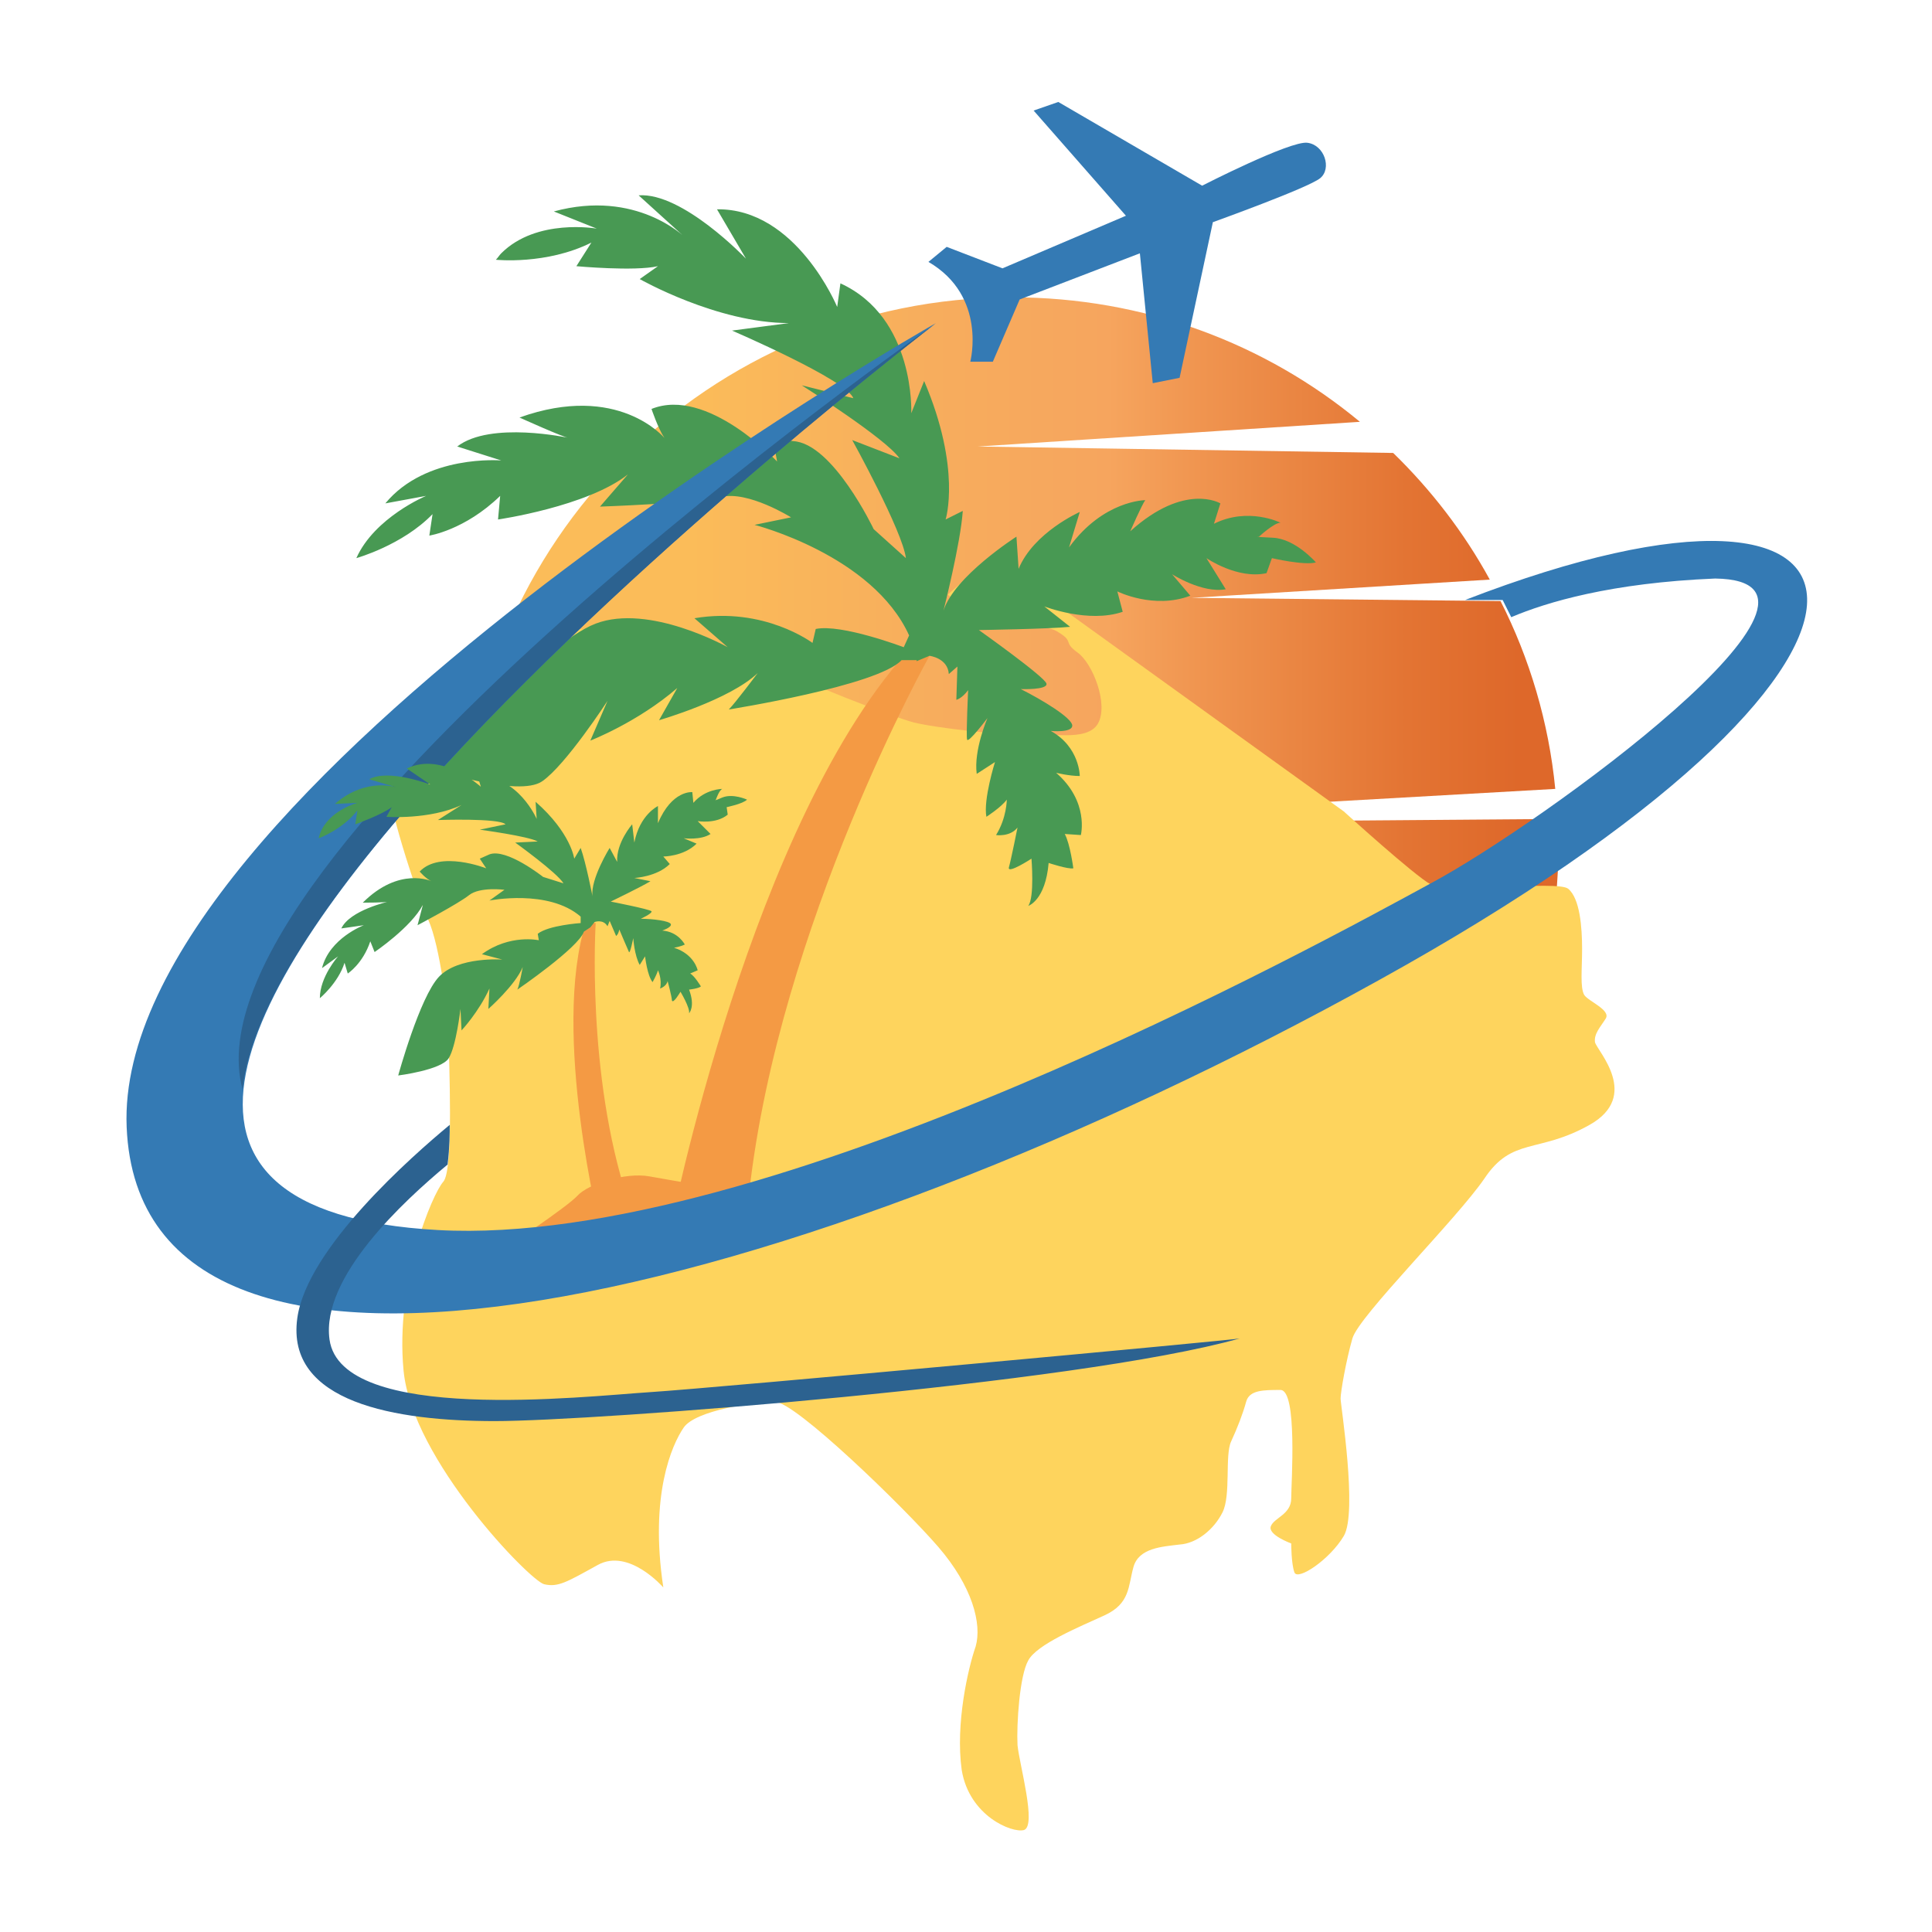 <?xml version="1.0" encoding="UTF-8"?> <svg xmlns="http://www.w3.org/2000/svg" xmlns:xlink="http://www.w3.org/1999/xlink" version="1.1" id="Calque_1" x="0px" y="0px" viewBox="0 0 180 180" style="enable-background:new 0 0 180 180;" xml:space="preserve"> <style type="text/css"> .st0{clip-path:url(#SVGID_2_);fill:url(#SVGID_3_);} .st1{fill:#FED45D;} .st2{fill:#F49A44;} .st3{fill:#489953;} .st4{fill:#347AB4;} .st5{fill:#2C6290;} .st6{clip-path:url(#SVGID_5_);fill:#2C6290;} </style> <g> <g> <defs> <path id="SVGID_1_" d="M43.2,78.7c0,28.2,22.9,51,51,51c28.2,0,51-22.9,51-51c0-0.8,0-1.6-0.1-2.4l-25.9,0.2l-4.2-1.3l29.9-1.7 c-0.6-6.2-2.4-12.2-5.1-17.5l-28.8-0.3l27.8-1.7c-2.4-4.4-5.5-8.4-9-11.8l-38.7-0.6l35.6-2.3c-8.8-7.3-20.1-11.6-32.4-11.6 C66.1,27.7,43.2,50.5,43.2,78.7"></path> </defs> <clipPath id="SVGID_2_"> <use xlink:href="#SVGID_1_" style="overflow:visible;"></use> </clipPath> <linearGradient id="SVGID_3_" gradientUnits="userSpaceOnUse" x1="-1054.278" y1="595.965" x2="-1053.796" y2="595.965" gradientTransform="matrix(211.8 0 0 -211.8 223339.344 126304.125)"> <stop offset="0" style="stop-color:#FBBC59"></stop> <stop offset="0.218" style="stop-color:#FBBC59"></stop> <stop offset="0.437" style="stop-color:#F7AD5D"></stop> <stop offset="0.596" style="stop-color:#F6A55E"></stop> <stop offset="0.676" style="stop-color:#F09550"></stop> <stop offset="0.865" style="stop-color:#E37433"></stop> <stop offset="0.966" style="stop-color:#DE682A"></stop> <stop offset="1" style="stop-color:#DE682A"></stop> </linearGradient> <rect x="43.2" y="27.7" class="st0" width="102.1" height="102.1"></rect> </g> <g> <path class="st1" d="M92.3,51.9l32.9,23.7c0,0,6.6,6,8.1,6.8c1.5,0.9,11.8-0.4,12.8,0.4c1.1,0.9,1.3,3.6,1.3,5.6 c0,1.9-0.2,3.6,0.2,4.3c0.4,0.6,2.5,1.4,2,2.2c-0.5,0.8-1.1,1.4-1,2.2c0.2,0.8,4.3,5-0.5,7.7c-4.8,2.7-7.2,1.1-9.8,5 c-2.6,3.8-11.7,12.8-12.3,14.9c-0.6,2.1-1.1,5-1.1,5.6c0,0.6,1.6,10.6,0.3,12.8c-1.3,2.2-4.3,4.2-4.6,3.4 c-0.3-0.8-0.3-2.7-0.3-2.7s-2.2-0.8-1.9-1.6c0.3-0.8,1.9-1.1,1.9-2.6c0-1.4,0.6-10.1-1-10.1c-1.6,0-2.9,0-3.2,1.1 c-0.3,1.1-0.8,2.4-1.4,3.7c-0.6,1.3,0,5-0.8,6.6c-0.8,1.6-2.4,2.9-4,3c-1.6,0.2-3.8,0.3-4.3,2.1c-0.5,1.8-0.3,3.4-2.7,4.5 c-2.4,1.1-6.3,2.7-7.1,4.2c-0.8,1.4-1.1,5.9-1,7.9c0.2,1.9,1.8,7.5,0.6,7.9c-1.1,0.3-5.1-1.3-5.8-5.6c-0.6-4.3,0.6-9.5,1.3-11.5 c0.6-2.1-0.3-5.6-3.5-9.3c-3.2-3.7-13.3-13.5-15.2-13.5c-1.9,0-7.4,0.8-8.5,2.4c-1.1,1.6-3.2,6.3-1.9,14.9c0,0-3.2-3.7-6.1-2.1 c-2.9,1.6-3.7,2.1-5,1.8S38.4,136,37.6,127.7c-0.8-8.3,2.7-16.5,3.7-17.6c1-1.1,0.5-11.5,0.5-13.5c0-1.9-0.8-8.5-1.9-10.9 c-1.1-2.4-4.1-11.6-3.7-13.2c0.4-1.7,15.3-14.2,15.3-14.2s18.1,2.2,20.5,3.7c2.4,1.4,11.2,4.8,13.1,5.3c1.9,0.5,8.8,1.3,10.6,1.1 c1.8-0.2,5.6,0.8,6.6-1c1-1.8-0.5-5.6-1.9-6.6c-1.4-1-0.3-1-1.8-1.9c-1.4-1-6.3-0.5-6.3-0.5l-4-3L92.3,51.9z"></path> <path class="st2" d="M86.6,61.1c0,0-14,25-16.8,50l-7.4,3.6c0,0,7.6-38.6,22.7-54.6L86.6,61.1z"></path> <path class="st3" d="M85.4,61.6l1.2-0.5c0,0,1.7,0.2,1.8,1.7l0.8-0.7l-0.1,3.1c0,0,0.5-0.1,1.1-0.9c0,0-0.2,4.2-0.1,4.6 c0.1,0.4,1.9-2,1.9-2s-1.3,3-1,5.2l1.7-1.1c0,0-1.1,3.5-0.8,5.1c0,0,1.4-0.9,1.9-1.6c0,0,0,1.7-1,3.3c0,0,1.3,0.2,2-0.7 c0,0-0.6,3-0.8,3.7c-0.2,0.7,2.1-0.8,2.1-0.8s0.3,3.6-0.3,4.4c0,0,1.6-0.5,1.9-4c0,0,1.8,0.6,2.3,0.5c0,0-0.3-2.3-0.8-3.2l1.5,0.1 c0,0,0.8-3.1-2.3-5.8c0,0,1.2,0.3,2.2,0.3c0,0,0-2.7-2.7-4.2c0,0,2,0.2,2-0.5c0-0.7-2.8-2.4-4.8-3.4c0,0,2.5,0.1,2.4-0.5 c-0.1-0.6-6.3-5-6.3-5s6.6-0.1,8.5-0.3l-2.4-1.9c0,0,4.1,1.6,7.3,0.5l-0.5-1.9c0,0,3.4,1.7,6.8,0.4l-1.7-2c0,0,2.8,1.8,5,1.4 l-1.8-2.9c0,0,2.9,2,5.6,1.4l0.5-1.4c0,0,3,0.7,4.1,0.4c0,0-1.9-2.2-4-2.3c-2.1-0.1-1.3-0.1-1.3-0.1s1.4-1.3,2-1.3 c0,0-3-1.5-6.2,0.1l0.6-1.9c0,0-3.3-2-8.4,2.6c0,0,1.1-2.5,1.4-2.9c0,0-3.9,0-7.1,4.4l1-3.3c0,0-4.3,1.9-5.7,5.3l-0.2-3 c0,0-5.8,3.7-6.8,6.9c0,0,1.6-6.3,1.8-9.3l-1.6,0.8c0,0,1.5-4.7-2-12.9l-1.2,3c0,0,0.4-8.9-6.6-12.1L78,28.6c0,0-3.8-9.2-11.2-9.1 l2.7,4.6c0,0-5.9-6.2-10-5.9l4.3,3.9c0,0-4.5-4.5-12.2-2.4l4,1.6c0,0-5.6-1-8.9,2.3c-0.2,0.2-0.3,0.4-0.5,0.6c0,0,4.7,0.5,8.9-1.6 l-1.4,2.2c0,0,5.4,0.5,7.6,0L59.6,26c0,0,7.2,4.1,13.9,4.1l-5.3,0.7c0,0,10.7,4.6,11.3,6.3l-4.8-1.2c0,0,7.9,5,9.1,6.8l-4.4-1.7 c0,0,4.7,8.5,5,11l-3-2.7c0,0-3.8-8-7.5-8.2l-1.9-0.3l0.4,2.2c0,0-6.5-7-11.7-4.9c0,0,0.6,1.8,1.2,2.7c0,0-4.3-5.2-13.5-1.9 c0,0,4.2,1.9,4.6,1.9c0,0-7.3-1.6-10.4,0.8l4.1,1.3c0,0-7-0.6-10.8,4l3.8-0.7c0,0-4.8,2-6.5,5.8c0,0,4.3-1.2,7.1-4.1L40,49.9 c0,0,3.3-0.5,6.6-3.7l-0.2,2.2c0,0,8.3-1.2,12.1-4.2l-2.6,3c0,0,8.8-0.3,11.3-0.9c2.5-0.6,6.5,1.9,6.5,1.9l-3.4,0.7 c0,0,11,2.8,14.4,10.3l-0.5,1.1c0,0-5.8-2.2-8.2-1.7l-0.3,1.3c0,0-4.5-3.4-11-2.3l3.1,2.7c0,0-7.3-4.1-12.3-2.2 c-5,1.9-15,13.6-15,13.6s7.8,2.6,10,1.1c2.2-1.5,6.1-7.5,6.1-7.5L55,69c0,0,4.4-1.7,8.1-4.9l-1.7,3c0,0,6.6-1.9,9.2-4.4 c0,0-2.1,2.8-2.7,3.4c0,0,13.9-2.2,16.1-4.6H85.4z"></path> <path class="st2" d="M55.5,86c0,0-0.9,14,3,25.8l-2.5,3.1c0,0-4.7-18.7-1.4-29L55.5,86z"></path> <path class="st2" d="M46.6,116.6c0,0,6.2-4.1,7.2-5.2c1-1.1,4.5-2.2,6.7-1.8c2.2,0.4,7,1.2,7,1.2l0.8,0.9 C68.2,111.7,63.4,117.5,46.6,116.6"></path> <path class="st4" d="M93.4,25l11.5-4.9l-8.6-9.8l2.3-0.8l13.4,7.8c0,0,8.2-4.2,9.8-4c1.6,0.2,2.3,2.4,1.2,3.3 c-1.1,0.9-10,4.1-10,4.1l-3.1,14.5l-2.5,0.5l-1.2-12.1L95,27.9l-2.5,5.8l-2.1,0c0,0,1.6-6.1-3.9-9.3l1.7-1.4L93.4,25z"></path> <path class="st4" d="M136.5,55.9l3.5,0c0,0,0.4,0.8,0.8,1.6c3.3-1.4,9.3-3.2,19-3.6c15,0.2-16.2,22.9-26.5,28.4 c-10.3,5.6-61.8,34-92.5,32.3c-59.6-3.3,46.4-84.5,46.4-84.5s-76.7,43.5-75.4,74.9c1.3,31.4,62.8,16.2,116.7-13.7 C182.2,61.6,178.4,39.7,136.5,55.9"></path> <path class="st5" d="M60.6,129.7c-6.2,0.4-28.8,3-29.9-4.9c-0.8-5.8,6.9-12.9,11-16.3c0.2-1.6,0.2-3,0.2-3.7 c-3.5,2.9-13.3,11.5-14.2,18c-1.1,7.9,9.2,9.6,18.4,9.6c9.2,0,54.1-3.4,69.4-7.7C115.5,124.8,66.8,129.3,60.6,129.7"></path> </g> <g> <defs> <path id="SVGID_4_" d="M11.7,105.1c1.3,31.4,62.8,16.2,116.7-13.7c53.8-29.9,46.5-50.2,7.6-35.5l1.5,4.3c0,0,5.8-4.9,22.2-6.2 c15,0.2-16.2,22.9-26.5,28.4c-10.3,5.6-61.8,34-92.5,32.3c-59.6-3.3,46.4-84.5,46.4-84.5S10.4,73.7,11.7,105.1"></path> </defs> <clipPath id="SVGID_5_"> <use xlink:href="#SVGID_4_" style="overflow:visible;"></use> </clipPath> <path class="st6" d="M87.1,30.2c0,0-70.5,49.3-64.5,71.3l4.9,0L87.1,30.2z"></path> </g> <g> <path class="st3" d="M55,86.4l0.4-0.5c0,0,0.8-0.3,1.2,0.4l0.2-0.5l0.6,1.4c0,0,0.2-0.1,0.3-0.6c0,0,0.8,1.9,0.9,2.1 c0.1,0.2,0.4-1.3,0.4-1.3s0.1,1.6,0.6,2.5l0.5-0.8c0,0,0.2,1.8,0.7,2.4c0,0,0.4-0.7,0.5-1.1c0,0,0.4,0.8,0.2,1.7 c0,0,0.6-0.2,0.7-0.7c0,0,0.4,1.5,0.4,1.8c0.1,0.4,0.8-0.8,0.8-0.8s0.9,1.5,0.8,2c0,0,0.6-0.6,0-2.2c0,0,0.9-0.1,1.1-0.3 c0,0-0.6-1-1-1.2l0.7-0.3c0,0-0.3-1.5-2.2-2.1c0,0,0.6-0.1,1-0.3c0,0-0.6-1.2-2.1-1.3c0,0,0.9-0.3,0.8-0.6 c-0.1-0.3-1.7-0.5-2.8-0.5c0,0,1.1-0.5,1-0.7c-0.2-0.2-3.8-0.9-3.8-0.9s2.9-1.4,3.7-1.9l-1.5-0.3c0,0,2.1-0.1,3.3-1.3l-0.6-0.7 c0,0,1.9,0,3.1-1.2l-1.2-0.5c0,0,1.6,0.2,2.5-0.4L65,76.5c0,0,1.7,0.3,2.8-0.6l-0.1-0.7c0,0,1.5-0.3,1.9-0.7c0,0-1.3-0.6-2.3-0.2 c-0.9,0.4-0.6,0.2-0.6,0.2s0.3-0.9,0.6-1c0,0-1.6,0-2.7,1.3l-0.1-1c0,0-1.9-0.2-3.2,2.9c0,0,0-1.3,0-1.6c0,0-1.7,0.8-2.2,3.4 l-0.2-1.7c0,0-1.5,1.7-1.4,3.5l-0.7-1.3c0,0-1.8,2.9-1.6,4.5c0,0-0.6-3.1-1.1-4.5L53.5,80c0,0-0.3-2.4-3.6-5.3l0.1,1.6 c0,0-1.7-4-5.5-4l0.3,1c0,0-3.6-3.3-6.9-1.7l2.2,1.5c0,0-3.9-1.5-5.7-0.5l2.7,0.8c0,0-2.9-1.1-5.9,1.5l2.1-0.1 c0,0-2.7,0.7-3.5,2.9c0,0.1-0.1,0.2-0.1,0.4c0,0,2.2-0.8,3.6-2.6l-0.2,1.3c0,0,2.5-0.9,3.4-1.6l-0.5,0.9c0,0,4,0.3,7-1.1l-2.2,1.4 c0,0,5.7-0.2,6.3,0.4l-2.4,0.5c0,0,4.5,0.6,5.4,1.1L48,78.5c0,0,3.9,2.8,4.5,3.8l-1.9-0.6c0,0-3.4-2.7-5-2.1L44.7,80l0.6,0.9 c0,0-4.3-1.7-6.2,0.3c0,0,0.6,0.7,1.1,0.9c0,0-3-1.4-6.4,2c0,0,2.3,0,2.4-0.1c0,0-3.6,0.8-4.4,2.5l2.1-0.3c0,0-3.2,1.2-3.9,4 l1.5-1.1c0,0-1.7,1.9-1.7,3.9c0,0,1.7-1.4,2.3-3.3l0.3,1c0,0,1.4-0.9,2.1-3l0.4,1c0,0,3.4-2.3,4.5-4.4l-0.5,1.9c0,0,3.8-2,4.8-2.8 c1-0.8,3.3-0.5,3.3-0.5l-1.4,1c0,0,5.5-1.1,8.5,1.5l0,0.6c0,0-3,0.2-4,1l0.1,0.6c0,0-2.7-0.6-5.3,1.3l1.9,0.5c0,0-4.1-0.3-5.9,1.6 c-1.8,1.9-3.8,9.2-3.8,9.2s4-0.5,4.7-1.6c0.7-1.1,1.1-4.6,1.1-4.6l0.1,2c0,0,1.6-1.7,2.6-3.9L45.5,94c0,0,2.5-2.2,3.2-3.9 c0,0-0.3,1.7-0.5,2.1c0,0,5.7-3.9,6.2-5.4L55,86.4z"></path> </g> </g> </svg> 